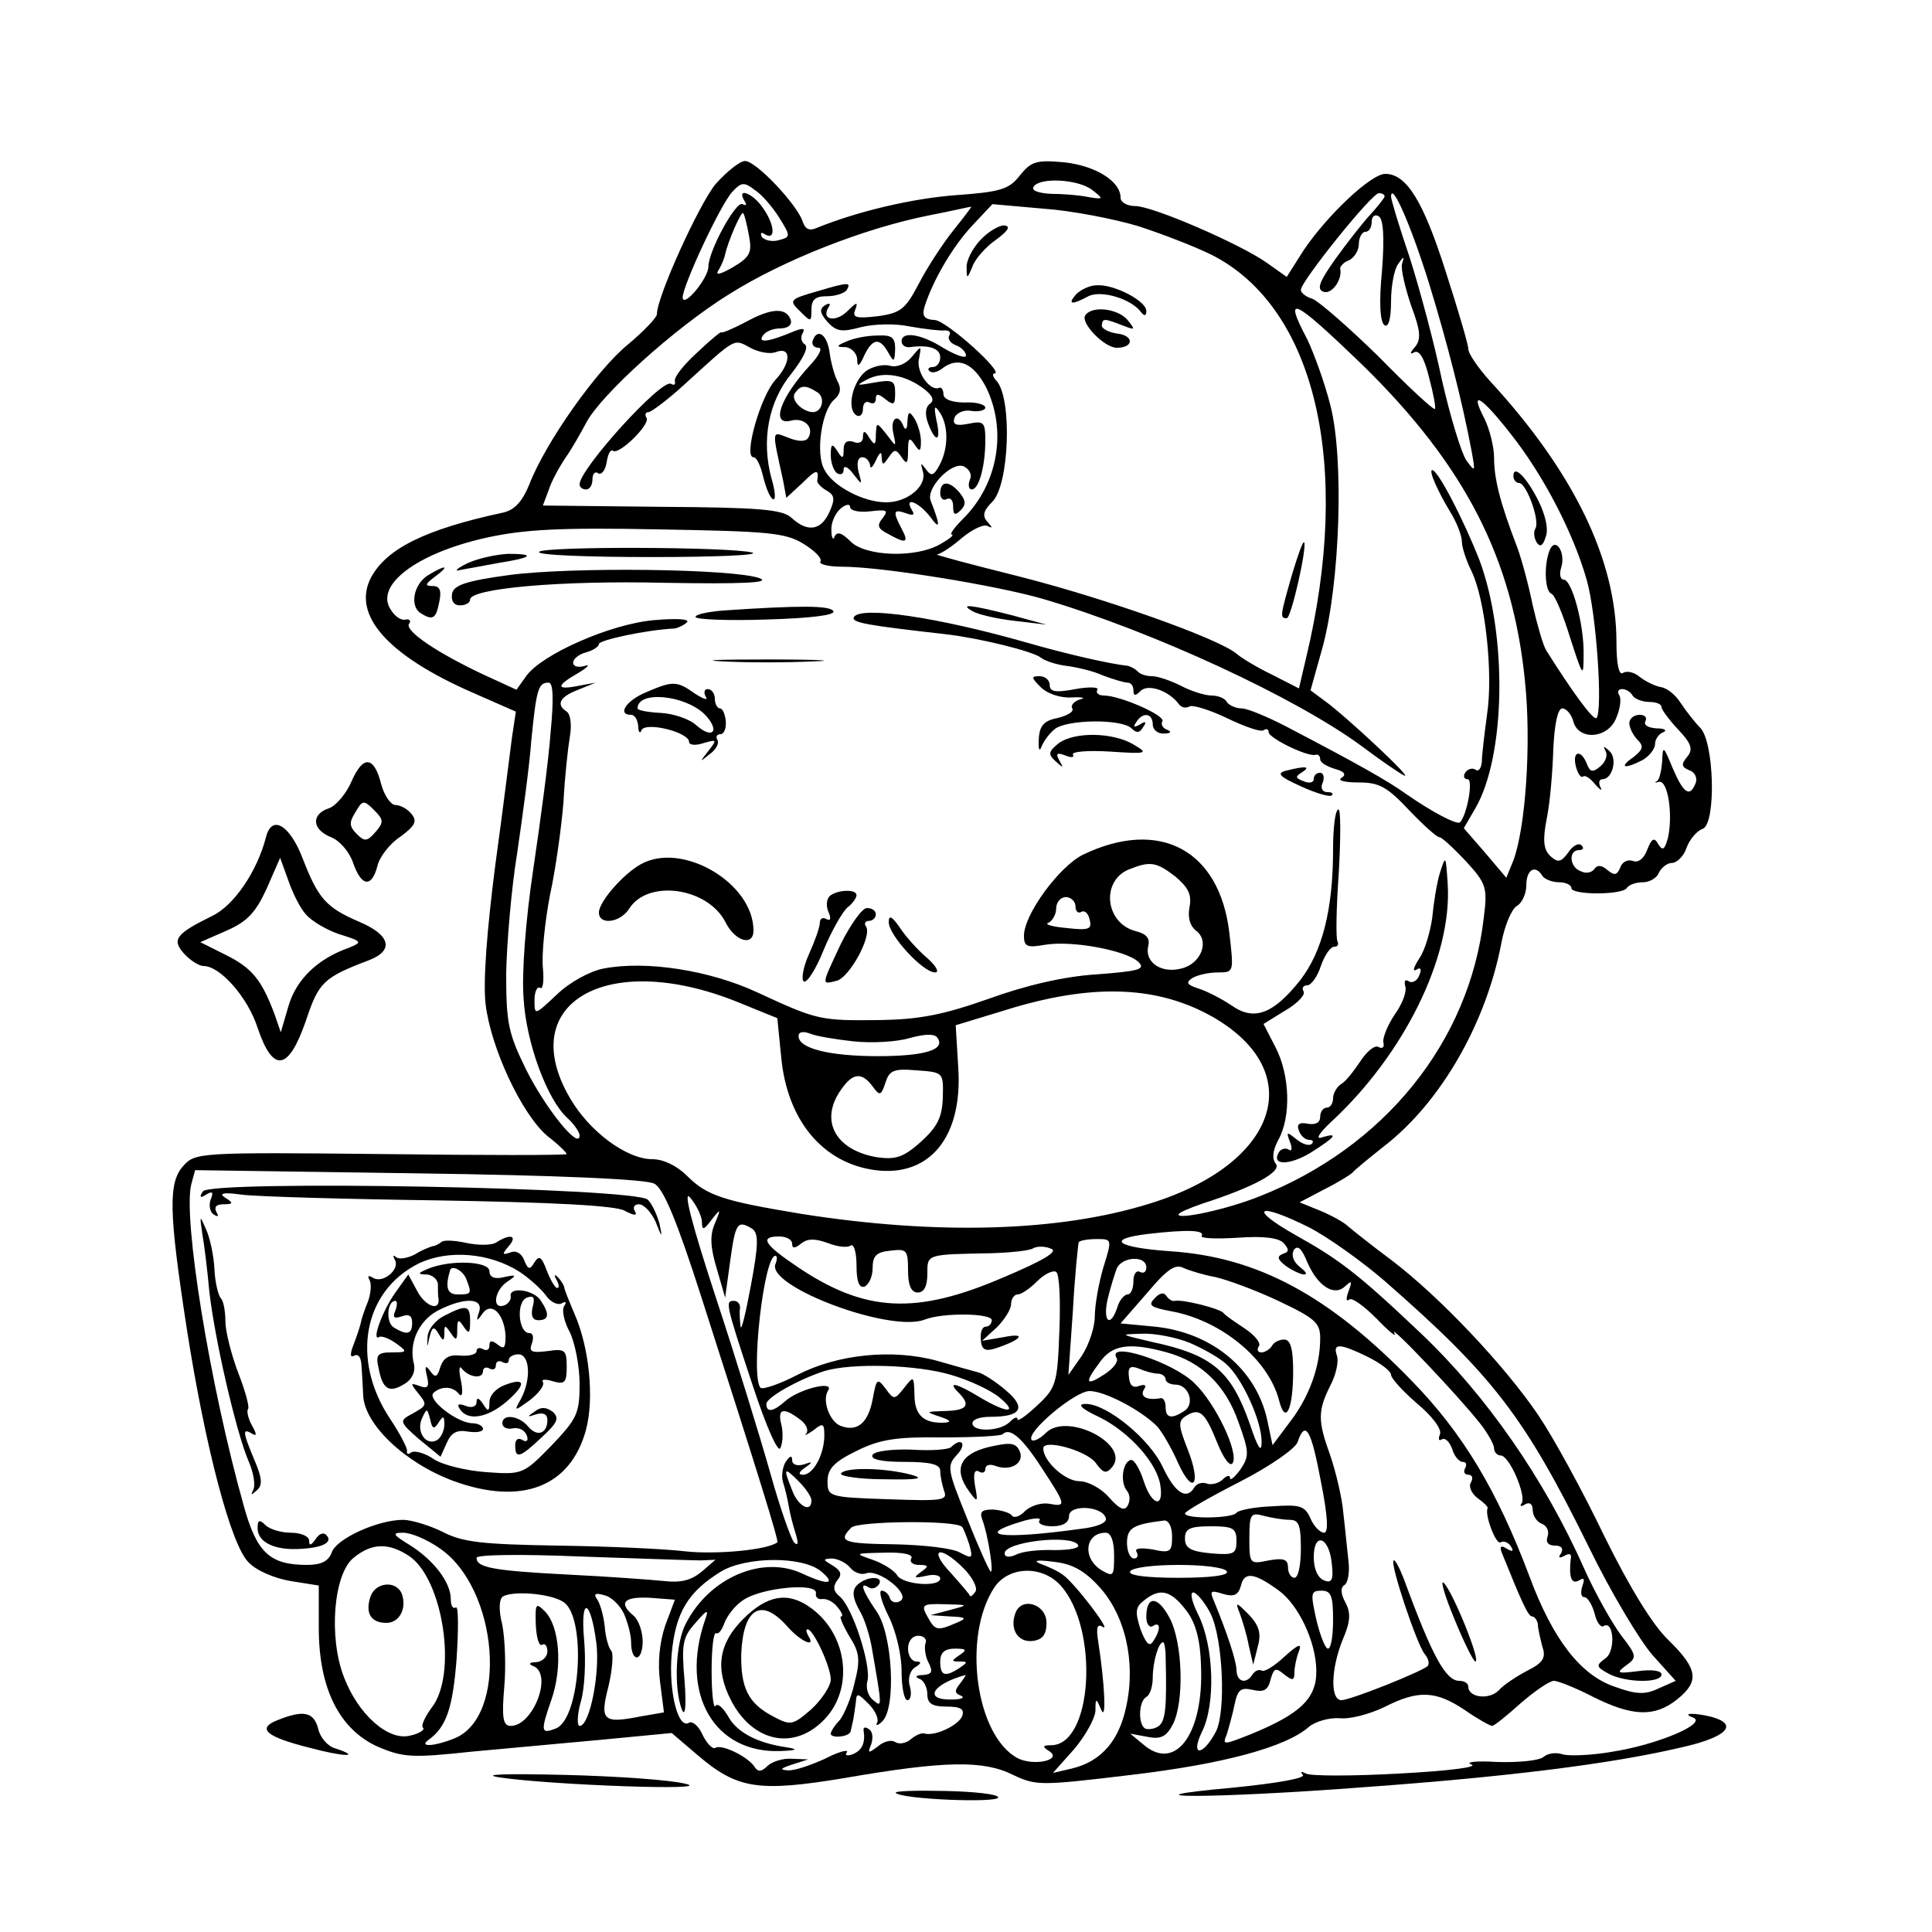 <?xml version="1.0" standalone="no"?>
<!DOCTYPE svg PUBLIC "-//W3C//DTD SVG 20010904//EN"
 "http://www.w3.org/TR/2001/REC-SVG-20010904/DTD/svg10.dtd">
<svg version="1.0" xmlns="http://www.w3.org/2000/svg"
 width="300pt" height="300pt" viewBox="0 0 300 300"
 preserveAspectRatio="xMidYMid meet">
<g transform="translate(0,300) scale(0.1,-0.1)"
fill="#000000" stroke="none">
<path d="M1111 2714 c-26 -32 -91 -175 -91 -202 0 -5 -20 -26 -45 -47 -48 -39
-128 -152 -153 -217 -11 -27 -23 -40 -41 -44 -121 -26 -181 -56 -205 -101 -30
-58 26 -121 159 -179 l66 -29 -6 -40 c-3 -22 -14 -112 -26 -199 -13 -101 -19
-180 -15 -215 8 -68 56 -171 96 -205 17 -13 30 -26 30 -28 0 -2 -130 -2 -288
0 -282 3 -289 2 -307 -18 -24 -26 -23 -71 5 -253 29 -186 69 -337 96 -363 12
-13 41 -25 65 -29 l44 -7 0 -66 c0 -94 32 -157 91 -184 40 -17 53 -18 146 -8
57 5 150 14 207 19 l104 10 41 -35 c61 -52 94 -57 227 -35 156 27 216 28 262
5 36 -17 42 -17 184 0 143 17 240 43 276 75 10 8 31 14 47 13 15 -2 46 6 69
17 53 27 80 26 125 -4 20 -14 40 -25 43 -25 3 0 23 16 44 35 22 19 45 35 52
35 6 0 34 -11 61 -25 60 -30 95 -32 130 -4 35 28 33 47 -13 92 -25 24 -60 81
-100 162 -33 69 -79 153 -102 187 -52 77 -153 184 -228 241 -31 23 -61 47 -68
53 -6 6 -26 17 -43 24 l-32 13 38 20 c22 11 41 23 44 26 3 4 25 22 49 41 88
68 158 190 182 314 5 28 16 54 24 59 8 4 15 19 15 32 0 25 14 33 25 15 3 -5
15 -10 26 -10 10 0 19 -4 19 -9 0 -11 79 -11 86 0 3 5 14 9 25 9 11 0 22 7 25
15 4 8 13 15 20 15 8 0 19 11 23 24 5 13 16 26 25 29 21 8 18 135 -4 157 -8 8
-22 26 -30 38 -8 13 -22 24 -31 25 -10 2 -24 9 -33 16 -8 7 -20 10 -26 6 -6
-4 -10 13 -10 48 0 127 -66 264 -197 406 -18 20 -33 42 -33 49 0 7 -16 61 -35
120 -35 110 -61 152 -94 152 -22 0 -90 -64 -127 -119 l-26 -41 -31 22 c-41 29
-177 88 -204 88 -13 0 -23 6 -23 13 0 26 -40 50 -88 55 -43 4 -51 1 -68 -20
-17 -22 -30 -26 -99 -31 -68 -5 -153 -25 -217 -51 -11 -5 -18 -2 -22 11 -9 26
-72 93 -89 93 -8 0 -28 -16 -46 -36z m99 -52 c18 -29 18 -30 -1 -35 -10 -3
-22 0 -26 5 -3 7 -1 8 5 4 17 -10 15 16 -4 42 -15 22 -41 32 -28 10 4 -6 3 -8
-3 -5 -10 6 -53 -73 -53 -97 0 -18 -39 -65 -40 -48 0 18 58 143 77 164 14 15
18 16 35 3 11 -7 28 -27 38 -43z m486 43 c18 -14 18 -15 -6 -11 -14 3 -40 5
-58 5 -19 1 -31 5 -27 11 9 15 69 12 91 -5z m454 -10 c0 -2 -10 -15 -22 -28
-13 -14 -37 -45 -55 -70 -24 -34 -29 -46 -18 -50 12 -5 30 18 26 36 0 4 6 10
14 13 8 4 15 15 15 25 0 10 5 19 10 19 6 0 10 7 10 16 0 8 5 12 11 8 7 -4 9
-32 5 -84 -5 -50 -3 -81 4 -85 6 -4 10 10 10 37 0 24 5 50 11 58 9 13 10 13 6
0 -2 -8 5 -37 14 -64 15 -40 16 -53 6 -65 -8 -9 -8 -12 -1 -8 8 4 16 -10 23
-39 7 -26 11 -48 9 -49 -2 -2 -41 34 -87 81 -47 46 -93 86 -103 90 -10 3 -18
9 -18 14 0 13 110 150 121 150 5 0 9 -2 9 -5z m69 -135 c28 -91 52 -185 66
-260 6 -33 6 -34 -8 -15 -8 12 -25 68 -38 125 -12 58 -35 143 -50 190 -16 47
-29 90 -29 95 1 24 32 -48 59 -135z m-738 83 c-17 -21 -41 -58 -54 -83 -21
-40 -28 -46 -64 -51 -34 -4 -40 -2 -35 10 5 13 2 12 -12 -2 -18 -18 -41 -14
-30 5 5 7 2 8 -5 4 -9 -6 -8 -12 4 -26 14 -15 22 -16 52 -8 20 5 53 6 76 1 23
-4 48 -7 54 -6 7 0 10 -3 7 -8 -3 -5 2 -12 10 -15 9 -3 16 -11 16 -16 0 -5
-15 0 -34 11 -36 23 -66 27 -66 11 0 -6 6 -10 13 -9 30 4 47 -2 47 -16 0 -8
-5 -15 -12 -15 -6 0 -8 -3 -5 -6 4 -4 12 -2 19 3 25 20 49 10 69 -28 33 -67
19 -150 -35 -204 -14 -14 -22 -25 -18 -25 4 -1 -4 -7 -18 -15 -38 -22 -116
-19 -139 4 -14 14 -21 16 -25 8 -2 -7 -5 -2 -5 9 -1 12 6 27 14 34 8 7 15 8
15 3 0 -6 14 -9 31 -7 26 3 29 2 20 -10 -10 -12 -8 -17 8 -25 28 -16 33 -14
21 8 -14 27 -13 31 7 24 11 -4 14 -3 9 5 -13 22 11 12 28 -10 16 -22 17 -16 1
25 -7 19 32 60 51 53 9 -4 14 -13 10 -21 -3 -8 -2 -15 3 -15 11 0 21 36 21 76
0 28 -2 31 -26 26 -20 -4 -25 -1 -22 9 3 8 15 13 26 11 12 -2 22 1 22 5 0 5
-15 9 -32 8 -20 0 -33 5 -33 13 0 6 -3 11 -6 10 -14 -7 -37 24 -32 45 4 21 4
21 -11 3 -9 -11 -23 -17 -34 -14 -10 3 -27 -1 -37 -8 -21 -16 -31 -59 -15 -69
5 -3 10 1 10 10 0 9 5 13 10 10 6 -3 10 -1 10 6 0 8 4 8 15 -1 13 -10 15 -9
15 10 0 19 -4 21 -32 16 -29 -5 -30 -5 -11 5 25 13 59 7 88 -15 14 -11 16 -18
9 -23 -7 -5 -8 -16 -3 -30 12 -32 21 -29 13 5 -4 21 -3 24 5 12 14 -20 14 -56
0 -82 -9 -17 -13 -18 -21 -7 -8 11 -9 11 -5 -3 7 -22 -23 -48 -57 -48 -35 0
-83 25 -96 51 -14 25 -4 93 16 109 9 8 11 17 4 29 -5 10 -10 30 -12 45 -4 27
-19 37 -26 17 -2 -6 2 -11 9 -11 7 0 1 -12 -13 -27 -47 -51 -62 -95 -29 -86
20 5 36 -11 26 -27 -4 -6 -15 -6 -30 0 -27 10 -27 16 -9 -66 l5 -27 25 23 c22
22 26 22 23 3 0 -3 6 -10 15 -15 12 -7 13 -13 4 -33 -13 -29 -34 -32 -59 -9
-14 13 -50 16 -202 17 l-184 2 9 24 c4 13 16 35 26 50 10 14 24 39 32 54 22
43 138 148 222 200 84 53 209 102 308 122 36 7 66 14 68 14 2 1 -11 -16 -27
-36z m286 6 c37 -12 89 -32 115 -45 161 -82 218 -327 146 -626 l-11 -47 -41
21 c-23 11 -48 26 -56 33 -29 24 -204 86 -338 120 -76 19 -132 34 -127 34 6 1
23 12 39 26 16 13 34 22 40 18 8 -4 7 -2 -1 7 -8 9 -6 17 8 31 26 26 31 158 7
187 -6 6 -8 12 -4 12 17 0 -73 81 -92 83 -17 1 -21 6 -16 22 13 40 43 92 74
125 l31 33 79 -7 c44 -3 110 -16 147 -27z m-604 -15 c5 -26 2 -33 -25 -49 -21
-12 -28 -13 -22 -4 5 8 9 19 10 24 4 19 25 68 28 64 2 -2 6 -18 9 -35z m953
-201 c159 -156 233 -300 252 -491 10 -96 1 -227 -18 -278 l-11 -27 -33 39 -33
38 18 31 c47 81 50 269 6 386 -24 61 -64 139 -73 139 -6 0 8 -32 28 -65 10
-16 18 -37 18 -46 0 -9 7 -30 15 -46 21 -43 34 -158 24 -223 -4 -30 -8 -63 -8
-73 -1 -10 -5 -16 -10 -12 -5 3 -12 1 -16 -5 -3 -5 -2 -10 4 -10 9 0 -1 -56
-12 -67 -5 -4 -43 16 -82 43 -29 21 -77 48 -188 106 -29 15 -60 28 -69 28 -9
0 -20 5 -23 10 -3 6 -14 10 -24 10 -10 0 -32 7 -47 15 -16 8 -36 15 -45 15 -9
0 -19 3 -23 8 -4 4 -11 7 -14 8 -29 3 -98 19 -157 36 -140 40 -258 57 -269 40
-5 -9 21 -13 144 -27 51 -6 133 -26 146 -36 6 -5 24 -11 40 -13 16 -2 42 -8
57 -15 16 -6 33 -11 38 -11 5 0 9 -5 9 -12 0 -9 3 -9 11 -1 12 12 45 0 60 -21
4 -5 11 -6 16 -3 4 3 31 -5 58 -18 27 -13 52 -22 57 -19 4 3 8 2 8 -3 0 -9 61
-39 73 -35 4 1 7 -2 7 -7 0 -5 10 -11 23 -15 15 -4 18 -9 10 -14 -7 -4 5 -7
27 -7 32 0 44 -7 78 -43 22 -23 43 -42 47 -42 4 0 22 -17 41 -37 32 -35 34
-41 28 -88 -22 -193 -155 -357 -349 -433 -50 -20 -125 -36 -125 -28 0 3 17 10
37 17 81 26 124 50 114 62 -6 8 -5 20 4 37 20 36 18 100 -4 143 l-19 37 34 21
c19 11 32 25 28 30 -3 5 0 9 6 9 6 0 16 14 21 30 6 17 15 30 21 30 5 0 7 3 5
8 -3 4 -2 53 2 109 3 55 3 99 -1 96 -5 -2 -8 -30 -8 -62 0 -94 -17 -159 -51
-203 -42 -53 -72 -64 -107 -39 -15 10 -38 22 -51 26 -18 6 -20 9 -10 16 8 5
26 9 40 9 25 0 25 0 18 61 -15 129 -108 179 -227 122 -37 -18 -92 -93 -92
-126 0 -17 5 -19 33 -14 42 7 127 -9 145 -27 11 -11 1 -14 -65 -19 -50 -3
-110 -17 -168 -38 -71 -25 -107 -32 -170 -33 -92 -1 -96 0 -189 43 -73 34
-172 50 -239 37 -21 -4 -52 -21 -72 -40 -35 -33 -35 -33 -35 -9 0 13 4 22 9
19 4 -3 6 11 4 31 -2 21 3 71 11 113 9 41 18 107 21 145 2 39 7 84 10 102 3
17 1 34 -5 38 -17 11 -11 23 18 34 l27 11 -27 -5 c-35 -7 -35 0 0 20 15 9 19
14 10 11 -10 -3 -18 -1 -18 5 0 6 9 13 20 16 11 3 20 9 20 13 0 6 74 22 117
24 6 1 15 5 20 10 4 5 -18 6 -52 3 -67 -6 -174 -53 -198 -87 l-15 -21 -48 22
c-75 35 -125 69 -119 80 4 5 1 8 -5 7 -7 -2 -17 5 -23 15 -26 38 40 88 148
112 59 13 115 16 267 13 169 -3 197 -5 225 -22 18 -11 30 -23 27 -28 -3 -4 12
-8 34 -8 61 0 241 -29 315 -51 168 -50 389 -152 492 -228 28 -21 57 -41 65
-45 18 -9 -89 91 -122 115 l-23 17 19 68 c27 101 33 292 12 374 -9 36 -26 82
-36 103 -38 72 -23 65 86 -40z m-847 -42 c13 -8 8 -31 -7 -31 -17 1 -34 19
-28 29 9 13 16 14 35 2z m1077 -65 c50 -63 97 -153 118 -227 15 -53 25 -203
15 -214 -5 -4 -37 40 -78 105 -5 8 -14 40 -21 70 -6 30 -17 71 -24 90 -27 70
-36 107 -36 139 0 17 -7 45 -15 61 -24 46 -5 35 41 -24z m-1491 -463 c-3 -43
-16 -139 -27 -213 -12 -80 -18 -162 -15 -200 4 -70 37 -158 68 -186 10 -9 19
-22 19 -27 0 -24 -53 42 -83 102 -28 57 -31 73 -31 150 1 47 8 131 17 186 8
55 19 134 22 175 8 81 11 90 27 90 7 0 8 -25 3 -77z m1680 57 c3 -5 15 -10 26
-10 10 0 19 -3 19 -8 0 -4 12 -20 26 -35 21 -22 23 -31 14 -42 -10 -12 -9 -16
3 -21 9 -3 13 -12 10 -20 -9 -23 -19 -16 -36 24 -14 34 -15 35 -16 10 -1 -14
-4 -28 -8 -31 -5 -2 -3 -3 3 -1 14 3 22 -51 14 -87 -5 -18 -8 -21 -15 -10 -6
11 -10 10 -17 -8 -5 -14 -14 -21 -22 -18 -8 3 -17 -1 -20 -10 -5 -12 -9 -13
-20 -4 -9 8 -16 8 -20 2 -4 -6 -13 -8 -21 -4 -18 6 -20 33 -3 33 6 0 8 3 4 7
-4 5 -14 0 -21 -11 -11 -15 -16 -16 -28 -5 -10 10 -12 24 -5 59 5 25 9 73 10
108 2 39 7 62 14 62 6 0 14 -9 17 -20 8 -31 55 -27 67 6 6 14 8 30 4 35 -3 5
-1 9 5 9 5 0 13 -4 16 -10z m-710 -281 c20 -17 26 -28 22 -48 -3 -16 1 -29 10
-36 22 -16 8 -52 -23 -59 -31 -8 -57 10 -51 35 3 12 -3 19 -19 23 -48 12 -55
78 -11 96 33 13 42 12 72 -11z m-155 -46 c0 -8 4 -12 9 -9 5 3 11 -2 13 -12 4
-15 -1 -17 -36 -13 -23 2 -35 6 -28 8 6 3 12 13 12 22 0 10 7 18 15 18 8 0 15
-7 15 -14z m-527 -148 l64 -26 6 -60 c9 -98 64 -165 146 -176 85 -11 136 52
129 159 l-4 66 92 28 c127 37 224 32 307 -15 150 -86 101 -229 -98 -290 -141
-44 -330 -49 -540 -16 -121 20 -147 28 -178 59 -16 16 -37 26 -54 26 -40 0
-98 43 -128 95 -86 147 57 230 258 150z m182 -62 c28 -3 67 -1 87 5 26 7 40 7
44 0 12 -18 -20 -28 -93 -28 -75 0 -123 12 -123 31 0 7 7 8 18 4 9 -4 40 -9
67 -12z m139 -87 c-1 -32 -9 -46 -34 -69 -27 -24 -39 -28 -68 -24 -65 11 -90
57 -56 105 18 26 32 28 49 5 11 -15 13 -15 20 6 6 19 13 22 48 19 42 -3 42 -3
41 -42z m-448 -134 c14 -7 35 -57 74 -179 87 -271 120 -377 117 -378 -16 -12
-95 -19 -142 -14 -33 4 -123 8 -200 9 -115 2 -146 5 -177 21 -20 10 -49 19
-62 19 -40 0 -105 -30 -111 -51 -5 -13 -16 -19 -38 -19 -58 0 -78 19 -98 90
-54 192 -95 449 -82 501 l6 22 347 -5 c215 -3 354 -9 366 -16z m74 -60 c0 -13
3 -12 15 4 14 18 15 18 5 -6 -8 -18 -7 -37 3 -70 l13 -45 8 58 c8 58 11 63 34
49 10 -7 10 -24 -2 -88 -8 -43 -15 -72 -16 -64 -1 8 -2 21 -1 28 1 6 -3 12 -9
12 -14 0 -14 -2 28 -129 23 -70 41 -109 44 -99 4 9 4 26 1 37 -6 24 4 26 29 7
10 -7 14 -17 10 -22 -4 -4 1 -2 11 5 15 12 17 11 17 -8 0 -29 -17 -61 -33 -61
-8 0 -7 4 3 11 13 9 12 10 -2 5 -11 -3 -18 0 -18 7 0 8 -4 6 -10 -3 -5 -8 -7
-23 -4 -32 3 -9 7 -26 9 -38 2 -12 7 -31 11 -43 4 -14 3 -18 -3 -12 -5 6 -22
54 -37 108 -15 53 -53 177 -85 274 -38 116 -51 168 -39 153 10 -12 18 -29 18
-38z m943 -8 c29 -15 81 -52 117 -83 168 -147 217 -210 317 -413 34 -70 79
-145 99 -168 l36 -40 -27 -12 c-21 -10 -35 -9 -68 3 -53 18 -96 74 -132 171
-50 133 -103 222 -183 304 -128 132 -239 192 -374 201 -85 6 -102 19 -35 27
61 7 88 6 83 -3 -3 -4 22 -5 55 -3 41 3 64 0 72 -8 9 -10 9 -14 -1 -17 -10 -4
-8 -9 5 -19 10 -7 23 -13 28 -13 6 0 2 5 -7 12 -10 8 -13 18 -9 26 6 8 12 3
21 -19 16 -37 42 -54 59 -37 10 9 11 8 5 -8 -4 -11 -4 -17 1 -13 4 4 23 -10
43 -30 19 -20 32 -30 27 -22 -10 18 100 -98 133 -140 12 -15 22 -33 22 -39 0
-6 5 -11 10 -11 14 0 40 -62 33 -74 -4 -5 -1 -6 5 -2 7 4 12 1 12 -9 0 -8 6
-18 14 -21 8 -3 12 -12 9 -20 -3 -9 1 -14 12 -14 10 0 13 -5 9 -12 -5 -7 -3
-8 5 -4 8 5 12 3 10 -5 -3 -28 1 -40 13 -33 8 5 9 2 5 -9 -3 -10 -2 -17 3 -17
5 0 12 -11 16 -25 3 -14 10 -23 14 -20 16 10 19 -39 3 -50 -15 -11 -15 -13 5
-24 26 -14 82 -15 82 -1 0 6 -16 8 -37 5 -32 -4 -34 -3 -18 9 17 12 17 15 -8
47 -14 19 -40 65 -57 103 -62 140 -153 270 -253 365 -98 93 -127 115 -195 153
-76 43 -59 52 21 12z m-803 -25 c0 -8 4 -8 14 0 10 8 21 8 41 1 15 -6 31 -8
36 -4 5 3 9 -11 9 -31 0 -25 4 -35 12 -33 7 3 13 15 13 29 0 19 6 25 28 27 25
3 27 1 27 -31 0 -23 5 -34 15 -34 10 0 15 10 15 29 0 31 -2 30 100 32 30 1 60
4 65 8 6 3 18 3 27 -1 12 -4 -11 -18 -75 -45 -135 -58 -214 -54 -319 17 -52
35 -59 47 -28 47 11 0 20 -5 20 -11z m483 -38 c-7 -24 -13 -58 -13 -75 0 -17
-9 -44 -20 -61 l-21 -30 7 100 c3 55 8 102 9 106 2 3 15 5 28 5 24 0 24 0 10
-45z m-509 6 c-13 -35 179 -107 232 -86 28 11 104 10 104 -1 0 -5 -4 -10 -9
-10 -6 0 -9 -9 -8 -20 1 -15 6 -19 22 -14 40 13 51 25 15 18 l-35 -6 23 21
c12 12 22 28 22 36 0 8 5 15 10 15 6 0 19 9 30 20 12 12 25 18 30 15 5 -3 7
-44 5 -92 -3 -81 -5 -88 -34 -115 -17 -16 -31 -26 -31 -22 0 5 -5 3 -12 -4
-15 -15 -58 -16 -58 -2 0 6 12 10 28 10 48 0 56 14 24 41 -15 13 -35 26 -43
28 -8 2 -36 10 -64 18 -70 19 -155 10 -217 -22 -27 -14 -53 -23 -57 -20 -16
17 5 205 23 205 3 0 3 -6 0 -13z m576 -5 c0 -7 -4 -10 -10 -7 -5 3 -10 -3 -10
-14 0 -12 -4 -21 -9 -21 -5 0 -13 -9 -16 -20 -11 -33 -23 -22 -15 13 4 17 11
39 14 47 8 19 46 21 46 2z m107 -15 c18 -4 62 -20 98 -37 57 -27 65 -34 65
-58 0 -44 -17 -91 -47 -130 l-27 -36 -8 38 c-17 80 -86 137 -175 146 l-53 5
41 47 c31 37 44 46 57 39 9 -4 32 -11 49 -14z m-40 -102 c21 -9 46 -23 57 -33
25 -22 56 -90 55 -122 0 -17 -6 -8 -18 28 -29 83 -58 108 -151 128 -51 12 -53
12 -17 13 21 1 54 -6 74 -14z m-35 -15 c54 -15 91 -51 111 -108 17 -47 17 -53
3 -74 -9 -12 -16 -18 -16 -13 0 5 -5 4 -11 -2 -6 -6 -17 -9 -24 -7 -7 3 -16 1
-20 -5 -12 -21 -30 -10 -49 30 -20 44 -87 99 -120 99 -14 0 -8 -7 22 -21 46
-23 90 -72 94 -107 5 -35 -14 -29 -26 8 -6 19 -15 34 -20 33 -13 -3 -17 -35
-6 -48 5 -6 5 -16 1 -23 -5 -9 -13 -5 -29 13 -12 14 -33 25 -46 25 -22 0 -56
31 -56 51 0 15 66 -3 81 -22 12 -17 17 -18 26 -7 29 35 -70 86 -103 53 -9 -9
-19 -14 -22 -11 -10 11 67 76 90 76 23 0 79 -29 105 -55 7 -8 22 -33 32 -56
24 -53 37 -34 15 21 -14 36 -15 43 -3 51 22 14 30 6 49 -41 10 -25 20 -38 24
-32 10 16 -26 92 -59 124 -33 33 -138 67 -121 39 3 -5 -5 -16 -19 -25 -29 -19
-32 -14 -7 19 19 27 46 31 104 15z m312 -7 c20 -10 36 -22 36 -28 0 -5 18 -25
40 -44 24 -20 39 -40 36 -48 -3 -8 -2 -11 3 -8 5 3 12 -4 16 -15 3 -11 11 -20
16 -20 6 0 7 -4 4 -10 -3 -5 -1 -10 5 -10 6 0 8 -5 4 -12 -4 -6 1 -17 10 -24
10 -7 17 -14 16 -16 -5 -10 13 -57 20 -53 5 3 12 0 16 -6 5 -8 3 -9 -6 -4 -9
6 -12 4 -8 -6 31 -77 41 -99 47 -99 4 0 8 -6 9 -12 0 -7 4 -23 7 -35 6 -17 1
-25 -23 -37 -17 -9 -37 -22 -45 -31 -15 -15 -47 -11 -47 6 0 5 -6 9 -14 9 -21
0 -42 38 -86 158 -7 18 -14 31 -16 29 -6 -5 36 -130 48 -145 6 -7 8 -15 5 -19
-10 -9 -120 -53 -134 -53 -18 0 -16 50 2 94 12 28 13 41 4 58 -7 13 -8 23 -1
27 5 3 8 20 6 36 -2 17 -5 50 -8 75 -2 25 -12 65 -20 89 -20 55 -20 70 0 110
9 17 13 38 10 46 -7 20 5 19 48 -2z m-647 -28 c28 -8 62 -24 75 -35 30 -25 12
-25 -30 0 -36 22 -52 26 -34 8 20 -20 14 -28 -20 -29 -31 -1 -32 -1 -8 -9 15
-5 18 -8 8 -9 -33 -2 -48 11 -48 43 -1 30 -1 30 -16 11 -15 -19 -16 -19 -29
-1 -13 17 -14 15 -20 -17 -7 -37 -24 -51 -50 -41 -17 7 -29 40 -19 55 10 16
-46 2 -67 -17 -18 -16 -29 -18 -29 -4 0 10 50 38 90 51 43 13 144 10 197 -6z
m321 2 c6 0 12 -4 12 -9 0 -4 7 -8 15 -8 21 0 31 -30 14 -41 -20 -13 -29 -11
-29 6 0 8 -3 14 -7 14 -22 -4 -33 2 -27 13 5 7 2 9 -7 6 -10 -4 -15 1 -16 14
-2 15 2 18 15 13 9 -4 23 -8 30 -8z m-180 -147 c38 -58 38 -60 11 -55 -12 2
-28 -3 -37 -11 -8 -9 -18 -12 -21 -7 -3 4 -16 8 -29 9 -17 0 -21 -3 -17 -15 9
-22 19 -87 13 -81 -3 3 -20 41 -37 84 -30 74 -31 80 -15 97 16 17 7 28 -9 12
-4 -4 -32 -6 -61 -4 -30 1 -57 -2 -61 -8 -4 -7 13 -11 49 -11 42 0 56 -4 56
-14 0 -8 3 -22 6 -31 6 -15 -3 -16 -87 -13 -92 3 -94 4 -94 28 0 19 10 30 45
47 36 18 62 22 133 21 49 0 91 2 94 5 11 11 30 -5 61 -53z m433 -20 c11 -55
12 -80 5 -80 -6 0 -16 10 -21 22 -9 20 -16 22 -60 19 -27 -1 -52 -6 -55 -10
-6 -9 -80 -10 -80 -1 0 3 38 25 85 49 47 24 87 52 90 62 12 35 21 19 36 -61z
m-791 -30 c0 -20 -21 -9 -30 16 -14 35 -13 37 10 14 11 -11 20 -24 20 -30z
m457 -27 c3 -7 -12 -14 -39 -17 -123 -17 -166 -11 -93 11 19 6 33 7 29 2 -3
-5 6 -9 20 -9 17 0 26 6 26 16 0 18 51 16 57 -3z m286 -3 c14 0 17 -9 17 -45
0 -25 -4 -45 -10 -45 -5 0 -10 7 -10 16 0 13 -7 15 -30 11 -29 -6 -30 -6 -30
34 0 38 2 41 23 35 12 -3 30 -6 40 -6z m-509 -11 c2 -2 7 -15 11 -27 6 -22 5
-23 -14 -13 -11 7 -57 12 -101 13 -80 1 -90 4 -68 26 10 10 162 12 172 1z
m326 -15 c0 -24 -3 -26 -30 -20 -19 3 -29 2 -25 -4 3 -6 1 -10 -4 -10 -6 0
-11 11 -11 24 0 24 10 29 58 35 7 0 12 -10 12 -25z m100 -7 c0 -20 -4 -22 -40
-19 -31 3 -40 8 -40 23 0 15 7 19 40 19 35 0 40 -3 40 -23z m-1239 -10 c94
-62 109 -265 23 -297 -30 -12 -54 -13 -39 -2 28 20 38 49 44 126 3 46 3 82 -1
80 -5 -3 -8 3 -8 13 0 26 -27 61 -64 84 -26 16 -28 19 -10 19 12 0 36 -10 55
-23z m1049 -12 c0 -33 -1 -34 -20 -23 -30 19 -25 58 7 58 8 0 13 -13 13 -35z
m-56 16 c3 -5 -13 -8 -37 -8 -23 1 -50 -2 -59 -7 -11 -5 -18 -4 -18 2 0 18
104 30 114 13z m394 -29 c3 -25 0 -31 -12 -26 -10 4 -16 18 -16 36 0 40 24 32
28 -10z m-1433 12 c53 -35 76 -185 35 -236 -10 -14 -17 -28 -13 -31 3 -3 -6
-9 -20 -12 -34 -9 -81 33 -103 91 -24 62 -16 160 15 185 28 23 54 24 86 3z
m453 -7 l23 1 -22 -19 c-16 -13 -32 -17 -58 -14 -20 2 -87 7 -149 10 -117 6
-142 11 -142 26 0 5 68 6 163 2 89 -3 172 -6 185 -6z m327 3 c-3 -5 2 -10 12
-10 15 0 16 -2 3 -11 -12 -9 -11 -10 8 -6 12 3 22 1 22 -4 0 -14 -58 -10 -67
5 -4 7 -21 18 -38 24 -29 10 -28 10 18 11 30 1 46 -3 42 -9z m81 -15 c14 -14
22 -30 19 -36 -4 -6 -8 -9 -9 -7 0 2 -14 18 -30 36 -35 37 -17 44 20 7z m-221
-5 c24 -20 11 -22 -28 -4 -62 30 -145 -5 -182 -77 -16 -30 -19 -101 -6 -134 5
-12 7 7 4 45 -5 57 -3 68 17 90 18 21 21 22 15 5 -40 -115 14 -208 117 -204
27 1 28 3 8 6 -46 7 -77 24 -90 49 -8 13 -16 20 -19 15 -3 -5 -6 19 -6 54 0
35 3 61 7 59 4 -2 9 5 13 16 4 11 17 28 30 36 29 19 115 27 112 10 -1 -6 3
-10 10 -9 6 1 17 -4 23 -12 7 -8 10 -15 6 -15 -3 0 3 -14 13 -31 16 -25 17
-37 8 -72 -5 -23 -16 -49 -23 -58 -8 -8 -14 -18 -14 -21 0 -8 30 -5 31 4 1 4
3 13 4 18 1 6 3 18 4 27 1 15 3 14 20 -3 10 -10 16 -23 13 -29 -3 -5 1 -5 8 2
22 21 16 136 -9 171 -22 32 -27 47 -12 37 5 -3 12 -1 16 5 7 12 -15 13 -30 2
-13 -9 -13 -21 2 -47 6 -11 14 -36 17 -55 16 -92 16 -92 2 -80 -8 6 -12 19 -9
30 6 24 -23 114 -43 131 -10 8 -11 15 -4 25 8 9 6 15 -7 23 -15 9 -16 10 -2
11 9 0 22 -6 29 -14 6 -8 18 -12 25 -9 20 7 70 -33 53 -43 -6 -4 -14 -2 -16 4
-2 7 -8 12 -13 12 -5 0 0 -18 11 -40 11 -22 20 -59 20 -85 0 -25 4 -45 9 -45
5 0 7 9 4 21 -4 12 0 25 8 30 10 6 10 9 2 9 -7 0 -13 9 -13 20 0 12 7 20 16
20 9 0 14 -6 11 -12 -2 -7 0 -21 5 -30 7 -14 5 -18 -9 -19 -11 0 -13 -3 -5 -6
6 -2 12 -13 12 -24 0 -14 7 -19 30 -19 22 0 28 -4 24 -15 -6 -14 -41 -31 -58
-27 -4 2 -14 -2 -22 -9 -7 -6 -18 -8 -24 -4 -6 4 -18 1 -27 -7 -15 -11 -16
-11 -10 4 3 10 2 20 -4 23 -5 4 -9 3 -8 -2 3 -19 -2 -31 -17 -37 -8 -3 -13 -2
-9 3 3 5 -13 1 -34 -10 -22 -10 -48 -19 -58 -18 -13 1 -11 3 7 9 l25 8 -26 1
c-14 1 -31 -5 -37 -11 -9 -9 -15 -10 -20 -2 -10 16 -51 36 -61 30 -4 -3 -13 6
-20 20 -6 14 -16 22 -21 19 -17 -11 -32 48 -27 107 6 64 25 96 77 128 39 23
126 24 155 0z m431 -23 c41 -44 58 -117 43 -186 -11 -54 -39 -86 -84 -97 l-30
-7 33 37 c17 20 32 47 33 59 0 21 1 21 9 2 8 -19 6 38 -5 108 -3 20 -1 26 7
21 17 -11 -44 69 -62 81 -8 6 -24 13 -35 17 -12 5 -3 6 20 3 29 -3 48 -13 71
-38z m199 23 c4 -6 -23 -10 -75 -10 -52 0 -79 4 -75 10 3 6 37 10 75 10 38 0
72 -4 75 -10z m-258 -22 c60 -67 50 -248 -15 -248 -13 0 -14 -2 -3 -9 22 -14
-24 -24 -49 -11 -65 35 -86 189 -36 265 22 33 74 35 103 3z m339 -8 c30 -22
57 -78 58 -123 1 -44 -24 -68 -102 -100 -43 -17 -44 -17 -37 0 3 10 9 31 12
46 5 24 10 27 28 23 17 -4 24 -1 28 16 5 18 8 19 21 8 13 -10 16 -10 16 3 0 8
3 23 7 33 5 13 -1 11 -22 -8 -16 -15 -32 -25 -36 -22 -4 2 -10 0 -14 -6 -10
-16 -25 -12 -25 8 -1 15 -14 55 -35 106 -7 16 -5 17 14 11 17 -5 24 -2 28 13
5 22 21 20 59 -8z m-1112 -17 c37 -21 28 -182 -11 -197 -23 -9 -24 -5 -7 44
18 51 13 115 -10 138 -14 14 -15 12 -14 -21 1 -20 5 -34 10 -31 4 3 8 -2 8
-10 0 -9 -8 -16 -17 -17 -11 0 -13 -3 -5 -6 31 -12 0 -93 -35 -93 -12 0 -14
13 -10 60 3 33 1 76 -3 97 -6 23 -5 40 1 44 15 9 72 5 93 -8z m95 -19 c6 -14
11 -33 11 -44 0 -31 17 -32 18 0 0 16 -6 34 -14 41 -24 20 -16 30 25 28 l39
-3 -15 -40 c-9 -27 -12 -58 -8 -88 l6 -47 -35 -6 c-60 -12 -65 -7 -51 47 6 26
8 51 4 55 -4 4 -9 22 -10 38 -2 17 -7 35 -12 42 -6 8 -2 10 11 6 11 -2 25 -16
31 -29z m874 4 c14 -19 21 -45 22 -86 4 -102 -38 -162 -87 -123 l-23 19 27 -5
c20 -4 29 0 39 19 18 34 16 127 -5 166 -18 34 -36 35 -36 1 0 -11 5 -17 10
-14 12 8 13 -5 1 -23 -6 -10 -11 -5 -20 18 -9 28 -8 35 7 46 24 19 41 14 65
-18z m37 -4 c19 -39 24 -152 8 -183 -20 -38 -40 -39 -22 -1 22 43 19 133 -5
182 -11 22 -14 37 -7 35 6 -2 18 -17 26 -33z m190 -9 c0 -25 -3 -45 -8 -45 -4
0 -12 20 -18 45 -9 41 -9 45 8 45 15 0 18 -8 18 -45z m-1144 -36 c6 -46 -10
-129 -26 -129 -4 0 -4 17 2 38 6 20 8 63 5 96 -6 68 10 64 19 -5z m549 51
l-30 -8 30 -2 c26 -1 27 -3 10 -10 -30 -13 -33 -12 -45 10 -10 18 -8 20 27 19
38 -1 38 -1 8 -9z m335 -72 c2 -80 0 -102 -12 -109 -6 -4 -16 -5 -20 -3 -11 7
-10 42 2 49 6 3 10 17 10 30 0 24 9 55 16 55 2 0 4 -10 4 -22z m-320 2 c-13
-9 -13 -10 0 -10 13 0 13 -1 0 -10 -23 -15 -30 -12 -30 10 0 14 7 20 23 20 18
0 19 -2 7 -10z m1 -44 c-9 -11 -9 -15 1 -19 7 -3 1 -6 -14 -6 -45 -1 -30 24
21 38 2 1 -2 -5 -8 -13z"/>
<path d="M1270 2548 c-45 -13 -46 -14 -26 -33 15 -15 16 -15 16 4 0 16 6 21
24 21 14 0 28 5 31 10 7 12 2 12 -45 -2z"/>
<path d="M1158 2500 c-21 -11 -38 -18 -38 -16 0 2 -17 -12 -37 -31 -21 -19
-37 -39 -35 -45 1 -5 -1 -7 -6 -4 -14 9 -142 -132 -142 -156 0 -5 5 -8 10 -8
6 0 10 7 10 16 0 8 4 13 9 9 5 -3 11 5 13 17 2 13 6 21 10 18 9 -7 58 41 52
51 -3 5 -2 9 3 9 4 0 31 20 58 45 79 72 74 69 100 55 13 -7 30 -10 39 -7 25
10 25 -16 0 -43 -23 -25 -50 -120 -34 -120 5 0 11 -13 15 -30 4 -16 10 -32 15
-35 5 -3 4 12 -2 32 -16 59 -5 119 31 163 18 23 27 41 21 45 -6 4 -7 11 -4 17
5 8 1 9 -12 4 -40 -17 -57 -19 -50 -8 4 7 16 12 27 12 12 0 19 5 17 13 -7 20
-30 19 -70 -3z"/>
<path d="M1315 2470 c-17 -7 -17 -9 -2 -9 9 -1 17 -9 18 -18 0 -14 3 -13 11 5
13 27 24 28 37 5 9 -16 10 -16 11 5 0 18 -5 22 -27 21 -16 0 -37 -4 -48 -9z"/>
<path d="M1409 2345 c0 -11 -3 -14 -6 -7 -8 21 -21 13 -16 -10 5 -23 5 -23
-10 -3 -16 20 -16 20 -17 0 0 -17 -2 -17 -10 -5 -7 12 -10 12 -10 1 0 -7 -6
-11 -15 -7 -10 3 -15 -1 -15 -12 0 -15 -2 -15 -10 -2 -8 12 -10 11 -10 -7 0
-12 5 -25 10 -28 6 -3 10 -1 10 6 0 7 7 4 15 -7 14 -18 14 -18 8 4 -3 13 -1
22 6 22 6 0 11 -6 12 -12 0 -7 4 -4 9 7 6 13 9 15 9 5 1 -13 2 -13 11 0 9 13
11 13 20 0 8 -12 10 -10 10 10 0 20 2 22 10 10 8 -12 10 -12 10 5 0 11 -5 27
-10 35 -8 12 -10 12 -11 -5z"/>
<path d="M1460 2234 c0 -8 5 -12 10 -9 6 3 10 -2 10 -11 0 -14 3 -15 12 -6 8
8 8 15 -2 27 -16 19 -30 19 -30 -1z"/>
<path d="M1522 2627 c-12 -13 -22 -32 -21 -43 0 -18 1 -17 9 2 4 12 21 31 37
42 19 14 23 21 12 22 -8 0 -25 -10 -37 -23z"/>
<path d="M1671 2543 c-14 -16 -7 -17 19 -3 20 10 67 -4 82 -25 5 -6 8 -6 8 2
0 16 -51 42 -77 40 -11 0 -25 -7 -32 -14z"/>
<path d="M1685 2510 c-7 -12 30 -50 49 -50 27 0 27 19 1 22 -14 2 -25 8 -24
13 1 11 3 11 34 -1 18 -7 18 -6 6 9 -15 18 -56 23 -66 7z"/>
<path d="M2006 2107 c-18 -63 -19 -67 -8 -67 7 0 32 111 27 118 -2 2 -10 -21
-19 -51z"/>
<path d="M837 2143 c-3 -5 76 -8 175 -8 98 0 169 3 156 7 -33 9 -326 10 -331
1z"/>
<path d="M725 2125 c-16 -8 -21 -13 -10 -10 11 2 38 7 60 11 51 8 58 14 14 14
-19 -1 -47 -7 -64 -15z"/>
<path d="M665 2107 c-23 -14 -29 -48 -12 -59 19 -12 24 -9 29 17 4 18 1 25
-10 25 -13 0 -12 3 4 15 23 17 17 19 -11 2z"/>
<path d="M790 2107 c-67 -9 -86 -16 -88 -29 -2 -11 3 -18 12 -18 9 0 16 4 16
9 0 17 137 30 303 26 119 -2 164 0 147 7 -39 15 -295 18 -390 5z"/>
<path d="M1123 2052 c-24 -2 -43 -6 -43 -10 0 -4 50 -6 110 -4 70 2 108 7 104
13 -5 9 -53 9 -171 1z"/>
<path d="M1510 2051 c8 -5 38 -12 65 -15 l50 -6 -55 15 c-63 16 -81 18 -60 6z"/>
<path d="M1122 1973 c37 -2 100 -2 140 0 40 1 10 3 -67 3 -77 0 -110 -1 -73
-3z"/>
<path d="M1616 1933 c10 -10 30 -17 48 -16 17 1 23 -1 13 -3 -9 -3 -15 -9 -12
-14 3 -5 -7 -11 -23 -15 -21 -4 -28 -12 -29 -33 -1 -15 1 -20 4 -12 3 8 12 21
21 28 19 15 104 16 119 1 8 -8 13 -7 18 2 6 8 4 10 -5 4 -9 -5 -11 -4 -6 3 10
17 26 15 26 -3 0 -8 8 -15 18 -14 10 0 12 3 4 6 -6 2 -10 8 -7 13 5 9 -66 40
-91 40 -8 0 -13 4 -10 9 3 4 -12 5 -34 1 -31 -6 -40 -4 -40 6 0 8 -7 14 -16
14 -13 0 -13 -2 2 -17z"/>
<path d="M1003 1925 c-31 -13 -45 -35 -23 -35 6 0 10 -8 11 -17 0 -10 3 -13 5
-7 6 14 74 -3 74 -18 0 -5 10 -6 22 -2 21 6 22 6 8 -12 -14 -18 -14 -18 2 -5
10 7 15 17 12 22 -3 5 -1 9 5 9 5 0 9 9 8 20 -1 11 -5 20 -9 20 -4 0 -8 7 -8
15 0 8 -5 15 -11 15 -5 0 -7 -5 -3 -12 4 -6 -3 -4 -17 5 -28 20 -34 20 -76 2z
m91 -34 c25 -26 13 -40 -13 -17 -11 10 -36 18 -55 19 -20 1 -36 4 -36 7 0 28
73 21 104 -9z"/>
<path d="M1644 1846 c-16 -13 -17 -17 -5 -28 12 -11 13 -11 6 1 -6 11 -4 13 9
8 9 -4 15 -3 12 1 -3 5 23 7 57 5 59 -4 61 -3 37 11 -32 19 -91 20 -116 2z"/>
<path d="M1996 1803 c-14 -4 -9 -9 24 -24 24 -11 45 -17 48 -14 3 3 0 5 -7 5
-8 0 -11 7 -7 15 3 8 1 15 -4 15 -6 0 -10 -4 -10 -10 0 -5 -7 -7 -16 -3 -13 5
-13 7 -2 14 14 9 5 10 -26 2z"/>
<path d="M995 1658 c-27 -15 -65 -58 -65 -75 0 -20 33 -16 47 6 29 46 121 33
149 -20 15 -31 44 -39 44 -14 0 74 -111 139 -175 103z"/>
<path d="M2236 1645 c-5 -16 -10 -48 -12 -70 -3 -21 -11 -50 -20 -63 -9 -14
-11 -21 -5 -18 7 5 9 1 5 -8 -3 -9 -11 -13 -16 -10 -6 4 -8 1 -6 -7 3 -8 -4
-27 -16 -44 -11 -16 -19 -36 -18 -43 2 -8 -1 -11 -7 -8 -6 4 -18 -6 -28 -21
-10 -15 -23 -32 -30 -36 -7 -4 -13 -15 -13 -22 0 -8 -4 -15 -10 -15 -5 0 -10
-6 -10 -14 0 -9 -7 -13 -19 -11 -14 3 -18 -1 -14 -11 3 -8 10 -14 16 -14 6 0
7 -3 4 -6 -4 -4 -14 -1 -24 7 -15 12 -16 12 -10 -4 4 -10 3 -16 -2 -12 -5 3
-12 1 -15 -4 -13 -21 16 -21 49 -1 38 24 45 32 18 24 -11 -4 -5 6 13 23 114
105 189 257 182 370 -3 45 -3 46 -12 18z"/>
<path d="M1290 1610 c-6 -4 -8 -15 -4 -25 5 -11 4 -16 -3 -12 -5 3 -10 1 -10
-6 0 -7 -8 -29 -17 -49 -9 -20 -12 -39 -8 -42 5 -3 19 19 31 49 12 29 29 59
37 66 8 6 14 15 14 19 0 9 -26 9 -40 0z"/>
<path d="M1306 1535 c-31 -66 -31 -64 -7 -58 20 5 55 69 46 84 -4 5 -1 9 4 9
6 0 11 5 11 10 0 6 -6 10 -14 10 -7 0 -25 -25 -40 -55z"/>
<path d="M1380 1568 c0 -20 53 -78 72 -78 7 0 2 10 -13 23 -14 12 -33 33 -42
47 -12 17 -17 20 -17 8z"/>
<path d="M2350 2261 c0 -6 4 -11 9 -11 11 0 33 -59 25 -71 -3 -5 -2 -14 2 -21
5 -8 10 -6 14 8 5 11 0 34 -11 56 -19 38 -39 57 -39 39z"/>
<path d="M2406 2145 c-9 -24 -7 -63 3 -67 5 -1 18 -32 29 -68 20 -62 21 -63
21 -26 1 45 -18 116 -31 116 -5 0 -7 8 -4 18 8 24 -9 50 -18 27z"/>
<path d="M2530 1877 c0 -7 6 -19 13 -26 10 -10 8 -15 -7 -27 -23 -16 -14 -19
15 -4 10 6 19 17 19 25 0 7 6 16 13 18 6 3 2 6 -11 6 -13 1 -20 5 -17 11 3 6
-1 10 -9 10 -9 0 -16 -6 -16 -13z"/>
<path d="M2493 1834 c4 -7 0 -17 -8 -24 -12 -10 -16 -9 -21 4 -9 23 -23 20
-17 -4 3 -12 8 -18 11 -16 3 3 11 -2 19 -12 8 -9 12 -11 8 -4 -3 6 -2 12 3 12
16 0 24 32 11 44 -9 8 -10 8 -6 0z"/>
<path d="M315 1150 c-6 -9 -4 -11 5 -5 10 6 12 4 7 -8 -3 -9 -1 -19 5 -23 7
-4 8 -3 4 4 -4 8 0 12 11 12 15 0 16 2 3 10 -11 7 -4 9 25 5 22 -3 160 -7 307
-9 178 -3 274 -8 288 -16 15 -8 20 -8 16 -1 -4 6 -1 11 6 11 8 0 19 -12 26
-27 10 -26 11 -26 6 -3 -4 14 -11 30 -18 37 -17 19 -680 31 -691 13z"/>
<path d="M314 1085 c3 -16 8 -57 11 -90 8 -72 41 -217 61 -264 8 -18 11 -38 7
-45 -4 -8 -3 -8 6 0 9 8 8 19 -4 47 -18 43 -19 50 -4 41 8 -5 8 -1 0 13 -6 11
-8 22 -6 25 3 2 -4 28 -15 56 -11 29 -20 65 -20 80 0 16 -3 32 -7 36 -4 4 -9
24 -10 45 -1 21 -7 49 -13 62 -10 23 -10 22 -6 -6z"/>
<path d="M685 1071 c-4 -3 -10 -6 -13 -6 -4 -1 -17 -6 -28 -13 -12 -6 -25 -8
-29 -4 -5 4 -5 2 -2 -4 9 -15 -19 -38 -34 -28 -7 4 -9 3 -5 -4 3 -6 2 -21 -3
-34 -5 -12 -10 -27 -11 -33 -1 -5 -6 -20 -11 -33 -6 -15 -5 -21 1 -17 6 3 10
-2 11 -12 1 -10 2 -32 3 -50 2 -45 65 -105 141 -133 105 -38 181 -9 205 80 13
49 5 128 -18 180 -8 19 -16 38 -16 42 -1 3 -5 10 -10 15 -5 5 -6 3 -2 -4 4 -7
5 -13 1 -13 -3 0 -10 12 -16 27 -8 22 -12 24 -19 13 -7 -12 -10 -12 -16 3 -4
11 -13 16 -22 12 -12 -4 -13 -3 -2 10 14 16 3 20 -19 6 -7 -5 -28 -5 -47 -1
-18 4 -36 5 -39 1z m122 -46 c15 -10 34 -27 41 -37 7 -10 18 -15 24 -12 7 4 8
2 4 -4 -4 -6 0 -25 9 -41 8 -17 15 -53 15 -80 0 -46 -4 -54 -44 -96 -43 -44
-45 -45 -100 -41 -31 2 -68 11 -82 20 -13 9 -29 14 -35 11 -5 -4 -8 -3 -7 2 1
4 -11 27 -27 51 -60 91 -41 197 45 240 46 22 110 17 157 -13z"/>
<path d="M665 1030 c-17 -7 -17 -9 -2 -9 9 -1 17 -8 17 -16 0 -8 0 -18 1 -22
2 -20 -21 -11 -33 12 l-14 26 -20 -28 c-20 -28 -38 -77 -25 -69 3 2 15 -2 26
-10 18 -13 18 -14 -7 -14 -22 0 -25 -4 -20 -25 6 -32 16 -39 40 -24 12 7 17
19 15 30 -9 33 7 68 37 84 41 21 71 20 64 -2 -5 -15 -4 -16 5 -3 14 20 34 0
36 -34 0 -19 -2 -22 -12 -14 -9 7 -13 7 -13 -1 0 -7 -4 -9 -10 -6 -5 3 -10 2
-10 -3 0 -5 -11 -8 -25 -7 -17 2 -26 -3 -31 -17 -5 -17 -8 -18 -16 -7 -7 10
-9 8 -5 -8 4 -17 1 -20 -12 -15 -14 5 -14 4 -2 -11 15 -19 15 -19 -12 -34 -17
-9 -16 -12 14 -38 l33 -27 10 22 c7 16 16 20 33 17 13 -2 23 0 23 4 0 5 -8 9
-17 9 -24 1 -70 37 -60 47 12 11 30 11 40 -2 5 -5 6 3 3 20 -4 17 -3 26 1 20
11 -14 33 -17 33 -4 0 5 5 7 10 4 6 -3 10 -1 10 5 0 6 5 8 10 5 6 -3 10 -2 10
3 0 5 7 9 15 9 18 0 20 -39 4 -69 -11 -20 -11 -20 14 -2 14 11 23 23 20 28 -3
4 4 5 16 1 18 -5 21 -2 21 23 0 26 -3 28 -30 24 -25 -3 -29 -1 -24 12 3 9 2
16 -4 16 -17 0 -21 48 -4 55 11 4 13 0 9 -15 -3 -13 0 -20 9 -20 16 0 18 9 4
30 -10 17 -50 23 -47 7 1 -5 -4 -12 -10 -14 -20 -7 -15 24 5 37 15 10 14 11
-5 7 -15 -4 -23 0 -23 9 0 16 -61 18 -95 4z m59 -16 c9 -23 8 -24 -13 -24 -17
0 -20 11 -12 38 3 8 20 -1 25 -14z m-110 -49 c-5 -11 -2 -13 10 -9 11 4 16 1
16 -10 0 -18 -8 -20 -29 -7 -12 8 -10 41 3 41 3 0 3 -7 0 -15z m67 -174 c7 11
9 11 9 -3 0 -9 -5 -20 -11 -24 -17 -10 -33 12 -24 33 8 17 8 17 13 -1 3 -15 6
-16 13 -5z"/>
<path d="M690 957 c-14 -7 -25 -21 -26 -32 -1 -19 -1 -19 3 -1 4 16 7 17 14 5
7 -12 9 -12 9 1 0 13 1 13 10 0 8 -12 10 -12 10 5 0 17 2 17 10 5 8 -12 10
-11 10 8 0 25 -5 27 -40 9z"/>
<path d="M783 849 c-13 -5 -23 -16 -23 -26 0 -15 -2 -16 -10 -3 -6 9 -10 11
-10 3 0 -7 -7 -10 -17 -6 -11 4 -14 3 -9 -5 12 -19 43 -14 73 12 31 27 29 38
-4 25z"/>
<path d="M830 808 c-12 -8 -12 -9 3 -4 11 3 17 0 17 -9 0 -21 -16 -27 -30 -10
-14 17 -40 20 -40 5 0 -6 7 -10 16 -8 10 2 19 -3 22 -11 3 -8 0 -11 -7 -7 -6
4 -11 1 -11 -8 0 -22 7 -20 41 12 25 23 28 30 17 40 -10 7 -18 8 -28 0z"/>
<path d="M400 627 c0 -22 27 -35 68 -32 35 2 50 11 38 22 -4 4 -11 1 -16 -7
-7 -10 -10 -11 -10 -2 0 6 -12 12 -28 12 -15 0 -33 5 -40 12 -9 9 -12 8 -12
-5z"/>
<path d="M1793 984 c-11 -11 -6 -14 25 -20 78 -14 151 -74 168 -138 10 -40 22
-15 22 45 0 34 -4 49 -14 49 -7 0 -16 -4 -19 -10 -3 -5 -11 -10 -16 -10 -6 0
-8 4 -4 10 3 5 -7 17 -22 27 -15 10 -30 20 -33 24 -5 7 -65 22 -76 19 -4 -1
-10 3 -13 8 -4 6 -11 4 -18 -4z"/>
<path d="M2258 487 c15 -37 30 -67 33 -67 9 0 -35 108 -49 122 -6 6 1 -19 16
-55z"/>
<path d="M1535 753 c-45 -11 -55 -35 -30 -69 13 -18 14 -17 9 9 -3 18 -1 26 6
22 5 -3 10 -2 10 4 0 6 7 8 15 5 23 -9 45 3 39 21 -6 15 -14 16 -49 8z"/>
<path d="M1306 712 c-3 -4 28 -9 67 -9 52 -1 64 1 42 7 -41 11 -103 12 -109 2z"/>
<path d="M575 520 c-8 -25 1 -40 25 -40 20 0 32 22 24 45 -9 22 -42 18 -49 -5z"/>
<path d="M1154 486 c-38 -38 -44 -77 -19 -126 34 -66 99 -79 146 -29 46 49 34
133 -23 173 -35 25 -67 19 -104 -18z m68 -11 c21 -24 46 -35 33 -15 -3 6 -4
10 -1 10 9 0 36 -58 36 -78 0 -10 -14 -31 -30 -46 -29 -25 -32 -26 -60 -11
-38 20 -50 44 -49 97 3 71 31 88 71 43z"/>
<path d="M1577 496 c-10 -26 4 -47 27 -44 15 2 21 10 21 28 0 29 -38 41 -48
16z"/>
<path d="M1925 495 c4 -11 11 -33 14 -50 l7 -30 7 28 c6 21 2 33 -14 50 -20
20 -21 20 -14 2z"/>
<path d="M546 1787 c-8 -19 -24 -38 -35 -42 -28 -9 -27 -33 3 -45 13 -5 28
-22 34 -39 13 -38 29 -40 38 -6 3 14 19 35 36 46 23 17 26 24 17 35 -6 8 -18
14 -25 14 -7 0 -17 14 -22 32 -11 44 -28 46 -46 5z m37 -79 c-13 -15 -17 -15
-29 -3 -12 12 -12 18 -2 34 11 19 13 19 29 3 15 -15 15 -19 2 -34z"/>
<path d="M413 1700 c-14 -54 -50 -106 -83 -122 -57 -28 -64 -37 -44 -59 9 -10
23 -19 30 -19 26 0 69 -49 84 -96 24 -71 48 -67 75 11 20 60 27 67 98 94 39
15 34 39 -16 60 -51 22 -63 36 -87 98 -20 52 -48 69 -57 33z m63 -121 c9 -10
33 -24 52 -30 35 -11 35 -12 13 -21 -48 -17 -81 -49 -93 -90 l-12 -41 -10 29
c-20 53 -35 71 -75 91 l-40 20 41 18 c32 14 45 28 62 65 l21 48 13 -36 c7 -20
19 -44 28 -53z"/>
<path d="M431 329 c-33 -13 -18 -26 50 -43 52 -14 82 -15 40 -1 -12 3 -24 17
-27 31 -7 26 -23 29 -63 13z"/>
<path d="M2629 333 c23 -9 -55 -42 -125 -53 -34 -6 -69 -7 -78 -4 -9 3 -22 2
-29 -4 -7 -6 -39 -9 -72 -8 -33 2 -51 0 -40 -4 11 -4 -37 -10 -113 -14 -72 -4
-137 -4 -144 0 -8 4 -9 3 -5 -2 5 -5 -39 -13 -110 -20 -187 -17 -29 -17 207 1
221 16 381 36 488 61 73 16 93 36 50 48 -28 7 -48 6 -29 -1z"/>
<path d="M776 240 c82 -12 336 -21 289 -10 -22 6 -107 12 -190 14 -91 2 -130
1 -99 -4z"/>
<path d="M1391 216 c9 -10 159 -16 159 -7 0 5 -37 9 -82 10 -45 1 -80 0 -77
-3z"/>
</g>
</svg>
